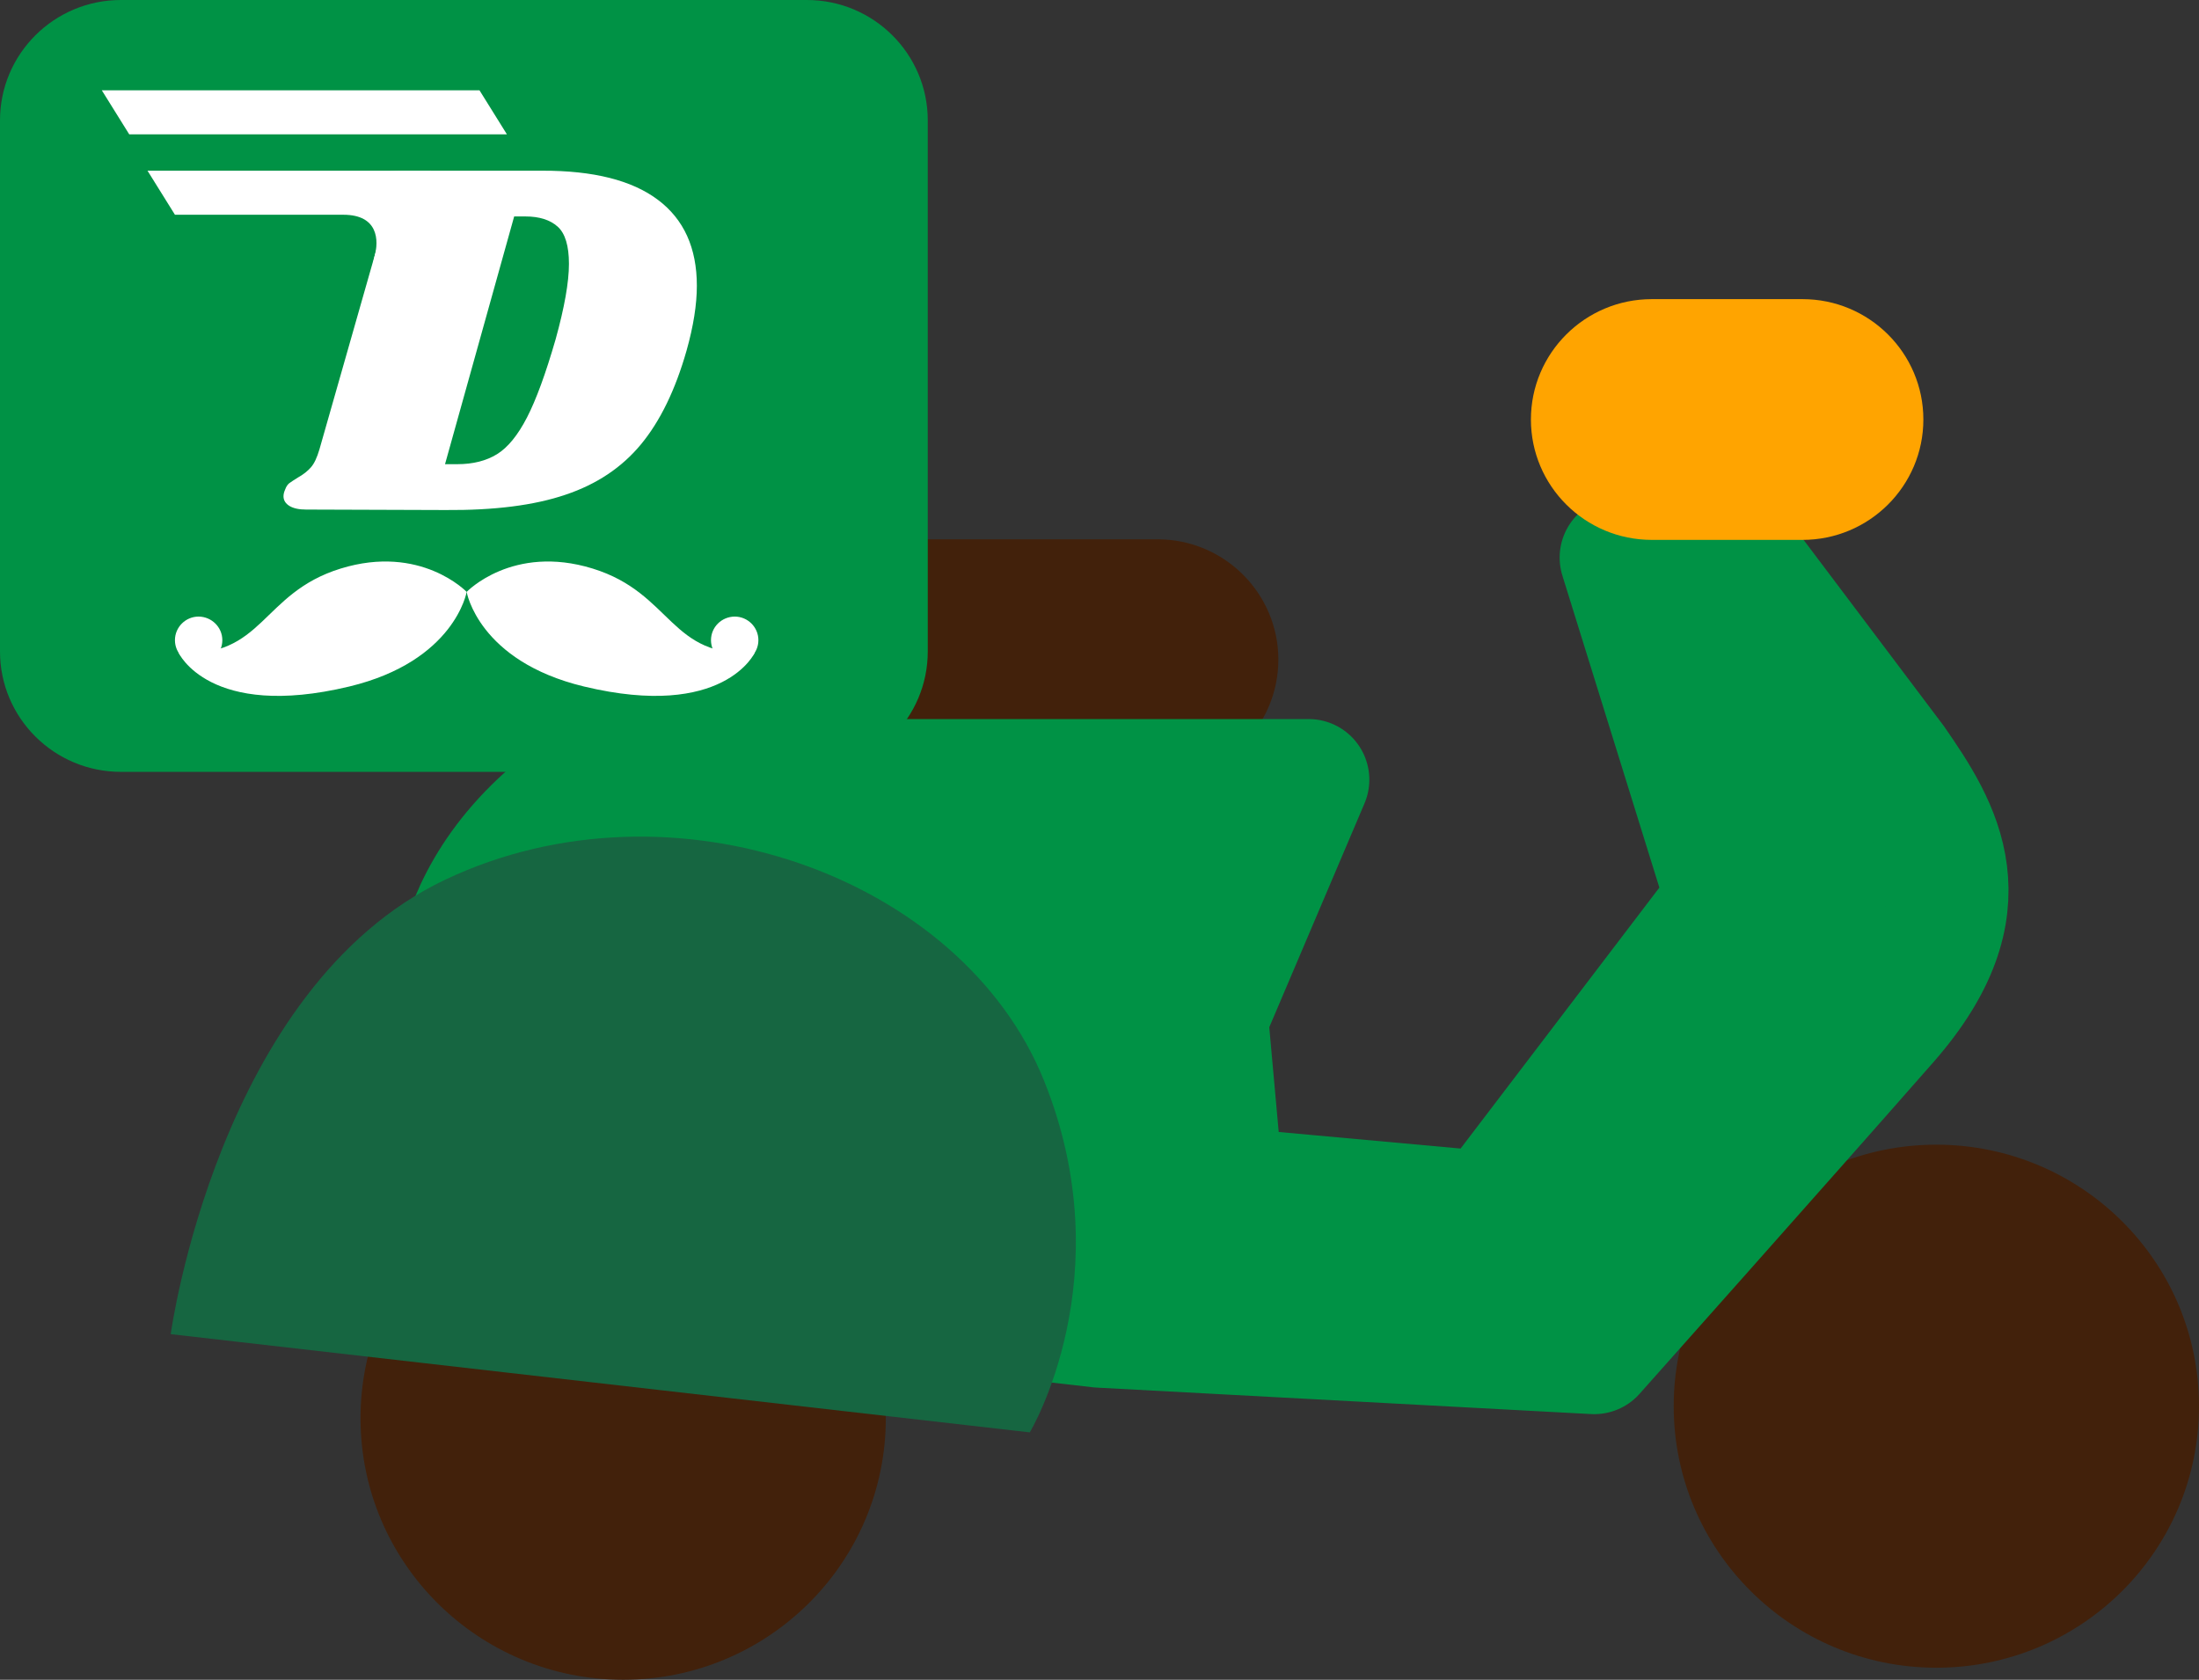 <?xml version="1.0" encoding="UTF-8"?>
<svg width="144px" height="110px" viewBox="0 0 144 110" version="1.1" xmlns="http://www.w3.org/2000/svg" xmlns:xlink="http://www.w3.org/1999/xlink">
    <rect x="0" y="0" width="144" height="110" fill="#333333" stroke="none"/>
    <title>home/icn_vehicle_01</title>
    <g id="Page-1" stroke="none" stroke-width="1" fill="none" fill-rule="evenodd">
        <g id="Artboard" transform="translate(-1708, -64)">
            <g id="Group" transform="translate(1708, 64)">
                <path d="M126.773,74.96 C117.281,74.976 109.593,82.654 109.601,92.105 C109.617,101.557 117.32,109.212 126.812,109.212 C136.305,109.204 144,101.541 144,92.082 C144,82.614 136.281,74.952 126.773,74.96" id="Path" fill="#42210B"></path>
                <path d="M40.78,75.748 C31.287,75.764 23.6,83.442 23.608,92.894 C23.624,102.346 31.327,110 40.819,110 C50.312,109.992 58.007,102.33 58.007,92.87 C58.007,83.403 50.288,75.74 40.78,75.748" id="Path" fill="#42210B"></path>
                <path d="M75.788,51.082 L57.342,51.082 C52.972,51.082 49.425,47.551 49.425,43.199 C49.425,38.848 52.972,35.316 57.342,35.316 L75.796,35.316 C80.166,35.316 83.713,38.848 83.713,43.199 C83.705,47.551 80.166,51.082 75.788,51.082" id="Path" fill="#42210B" fill-rule="nonzero"></path>
                <path d="M52.837,50.546 L7.917,50.546 C3.547,50.546 0,47.014 0,42.663 L0,7.883 C0,3.532 3.547,0 7.917,0 L52.837,0 C57.207,0 60.754,3.532 60.754,7.883 L60.754,42.663 C60.754,47.014 57.207,50.546 52.837,50.546" id="Path" fill="#009245" fill-rule="nonzero"></path>
                <path d="M30.559,38.761 C30.559,38.761 27.551,35.616 22.31,37.232 C17.069,38.848 17.275,43.128 11.693,42.742 C11.693,42.742 13.704,47.156 22.872,44.957 C29.783,43.294 30.559,38.761 30.559,38.761" id="Path" fill="#FFFFFF" fill-rule="nonzero"></path>
                <path d="M14.559,41.922 C14.559,42.773 13.862,43.467 13.007,43.467 C12.152,43.467 11.456,42.773 11.456,41.922 C11.456,41.071 12.152,40.377 13.007,40.377 C13.862,40.385 14.559,41.071 14.559,41.922" id="Path" fill="#FFFFFF" fill-rule="nonzero"></path>
                <path d="M30.559,38.761 C30.559,38.761 33.568,35.616 38.809,37.232 C44.049,38.848 43.844,43.128 49.425,42.742 C49.425,42.742 47.414,47.156 38.246,44.957 C31.327,43.294 30.559,38.761 30.559,38.761" id="Path" fill="#FFFFFF" fill-rule="nonzero"></path>
                <path d="M46.559,41.922 C46.559,42.773 47.256,43.467 48.111,43.467 C48.966,43.467 49.663,42.773 49.663,41.922 C49.663,41.071 48.966,40.377 48.111,40.377 C47.248,40.385 46.559,41.071 46.559,41.922" id="Path" fill="#FFFFFF" fill-rule="nonzero"></path>
                <path d="M43.084,13.086 C44.786,14.363 45.633,16.239 45.633,18.714 C45.633,19.936 45.411,21.355 44.96,22.955 C44.224,25.541 43.226,27.583 41.975,29.096 C40.724,30.61 39.078,31.713 37.027,32.399 C34.985,33.093 32.364,33.424 29.166,33.4 L20.046,33.369 C19.578,33.369 19.214,33.29 18.953,33.132 C18.7,32.975 18.565,32.762 18.565,32.502 C18.565,32.368 18.597,32.226 18.668,32.068 C18.739,31.871 18.834,31.721 18.953,31.635 C19.08,31.548 19.262,31.422 19.507,31.272 C19.863,31.075 20.148,30.846 20.362,30.602 C20.576,30.358 20.758,29.971 20.916,29.435 L25.009,15.08 C25.096,14.789 25.144,14.513 25.144,14.245 C25.144,14 25.104,13.795 25.025,13.63 C24.946,13.464 24.843,13.267 24.709,13.046 C24.511,12.755 24.408,12.526 24.408,12.345 C24.408,12.282 24.431,12.156 24.479,11.974 C24.566,11.683 24.764,11.478 25.065,11.359 C25.366,11.241 25.833,11.178 26.458,11.178 L35.507,11.178 C38.864,11.17 41.389,11.809 43.084,13.086 M37.257,17.28 C37.257,16.097 37.011,15.285 36.521,14.844 C36.03,14.402 35.325,14.174 34.407,14.174 L33.67,14.174 L29.142,30.397 L29.95,30.397 C30.979,30.397 31.842,30.176 32.546,29.743 C33.251,29.309 33.908,28.505 34.51,27.338 C35.111,26.172 35.737,24.461 36.386,22.214 C36.964,20.125 37.257,18.478 37.257,17.28" id="Shape" fill="#FFFFFF" fill-rule="nonzero"></path>
                <g id="Group-40" transform="translate(6.666, 5.912)" fill="#FFFFFF" fill-rule="nonzero">
                    <path d="M4.79,8.151 L15.818,8.151 C18.114,8.151 18.153,9.846 17.86,10.879 C17.56,11.943 18.288,11.88 18.502,11.541 C19.246,10.335 21.55,5.266 21.55,5.266 L19.183,5.266 L2.993,5.266 L4.79,8.151 Z" id="Path"></path>
                    <polygon id="Path" points="0 0 1.797 2.885 26.529 2.885 24.732 0"></polygon>
                </g>
                <path d="M124.065,49.86 L114.011,36.514 L106.102,36.514 L113.061,58.902 L97.473,79.366 L80.079,77.782 L79.074,66.635 L85.7,51.058 L38.951,51.058 C27.757,58.319 29.775,68.007 29.775,68.007 L29.783,68.007 C26.332,74.723 25.397,81.574 25.397,81.574 L72.012,86.903 L104.4,88.637 C104.4,88.637 116.521,75.031 123.614,66.951 C130.32,59.32 127.082,54.212 124.065,49.86" id="Path" fill="#009245"></path>
                <path d="M124.065,49.86 L114.011,36.514 L106.102,36.514 L113.061,58.902 L97.473,79.366 L80.079,77.782 L79.074,66.635 L85.7,51.058 L38.951,51.058 C27.757,58.319 29.775,68.007 29.775,68.007 L29.783,68.007 C26.332,74.723 25.397,81.574 25.397,81.574 L72.012,86.903 L104.4,88.637 C104.4,88.637 116.521,75.031 123.614,66.951 C130.32,59.32 127.082,54.212 124.065,49.86 Z" id="Path" stroke="#009245" stroke-width="7.939" stroke-linecap="round" stroke-linejoin="round"></path>
                <path d="M11.179,87.368 L67.436,93.8 C67.436,93.8 73.548,83.639 68.37,70.774 C62.987,57.389 44.026,50.554 29.15,57.609 C14.274,64.665 11.179,87.368 11.179,87.368" id="Path" fill="#166641"></path>
                <path d="M118.033,35.355 L108.168,35.355 C103.798,35.355 100.251,31.824 100.251,27.472 C100.251,23.121 103.798,19.589 108.168,19.589 L118.033,19.589 C122.403,19.589 125.95,23.121 125.95,27.472 C125.95,31.824 122.403,35.355 118.033,35.355" id="Path" fill="#FFA400" fill-rule="nonzero"></path>
            </g>
        </g>
    </g>
</svg>